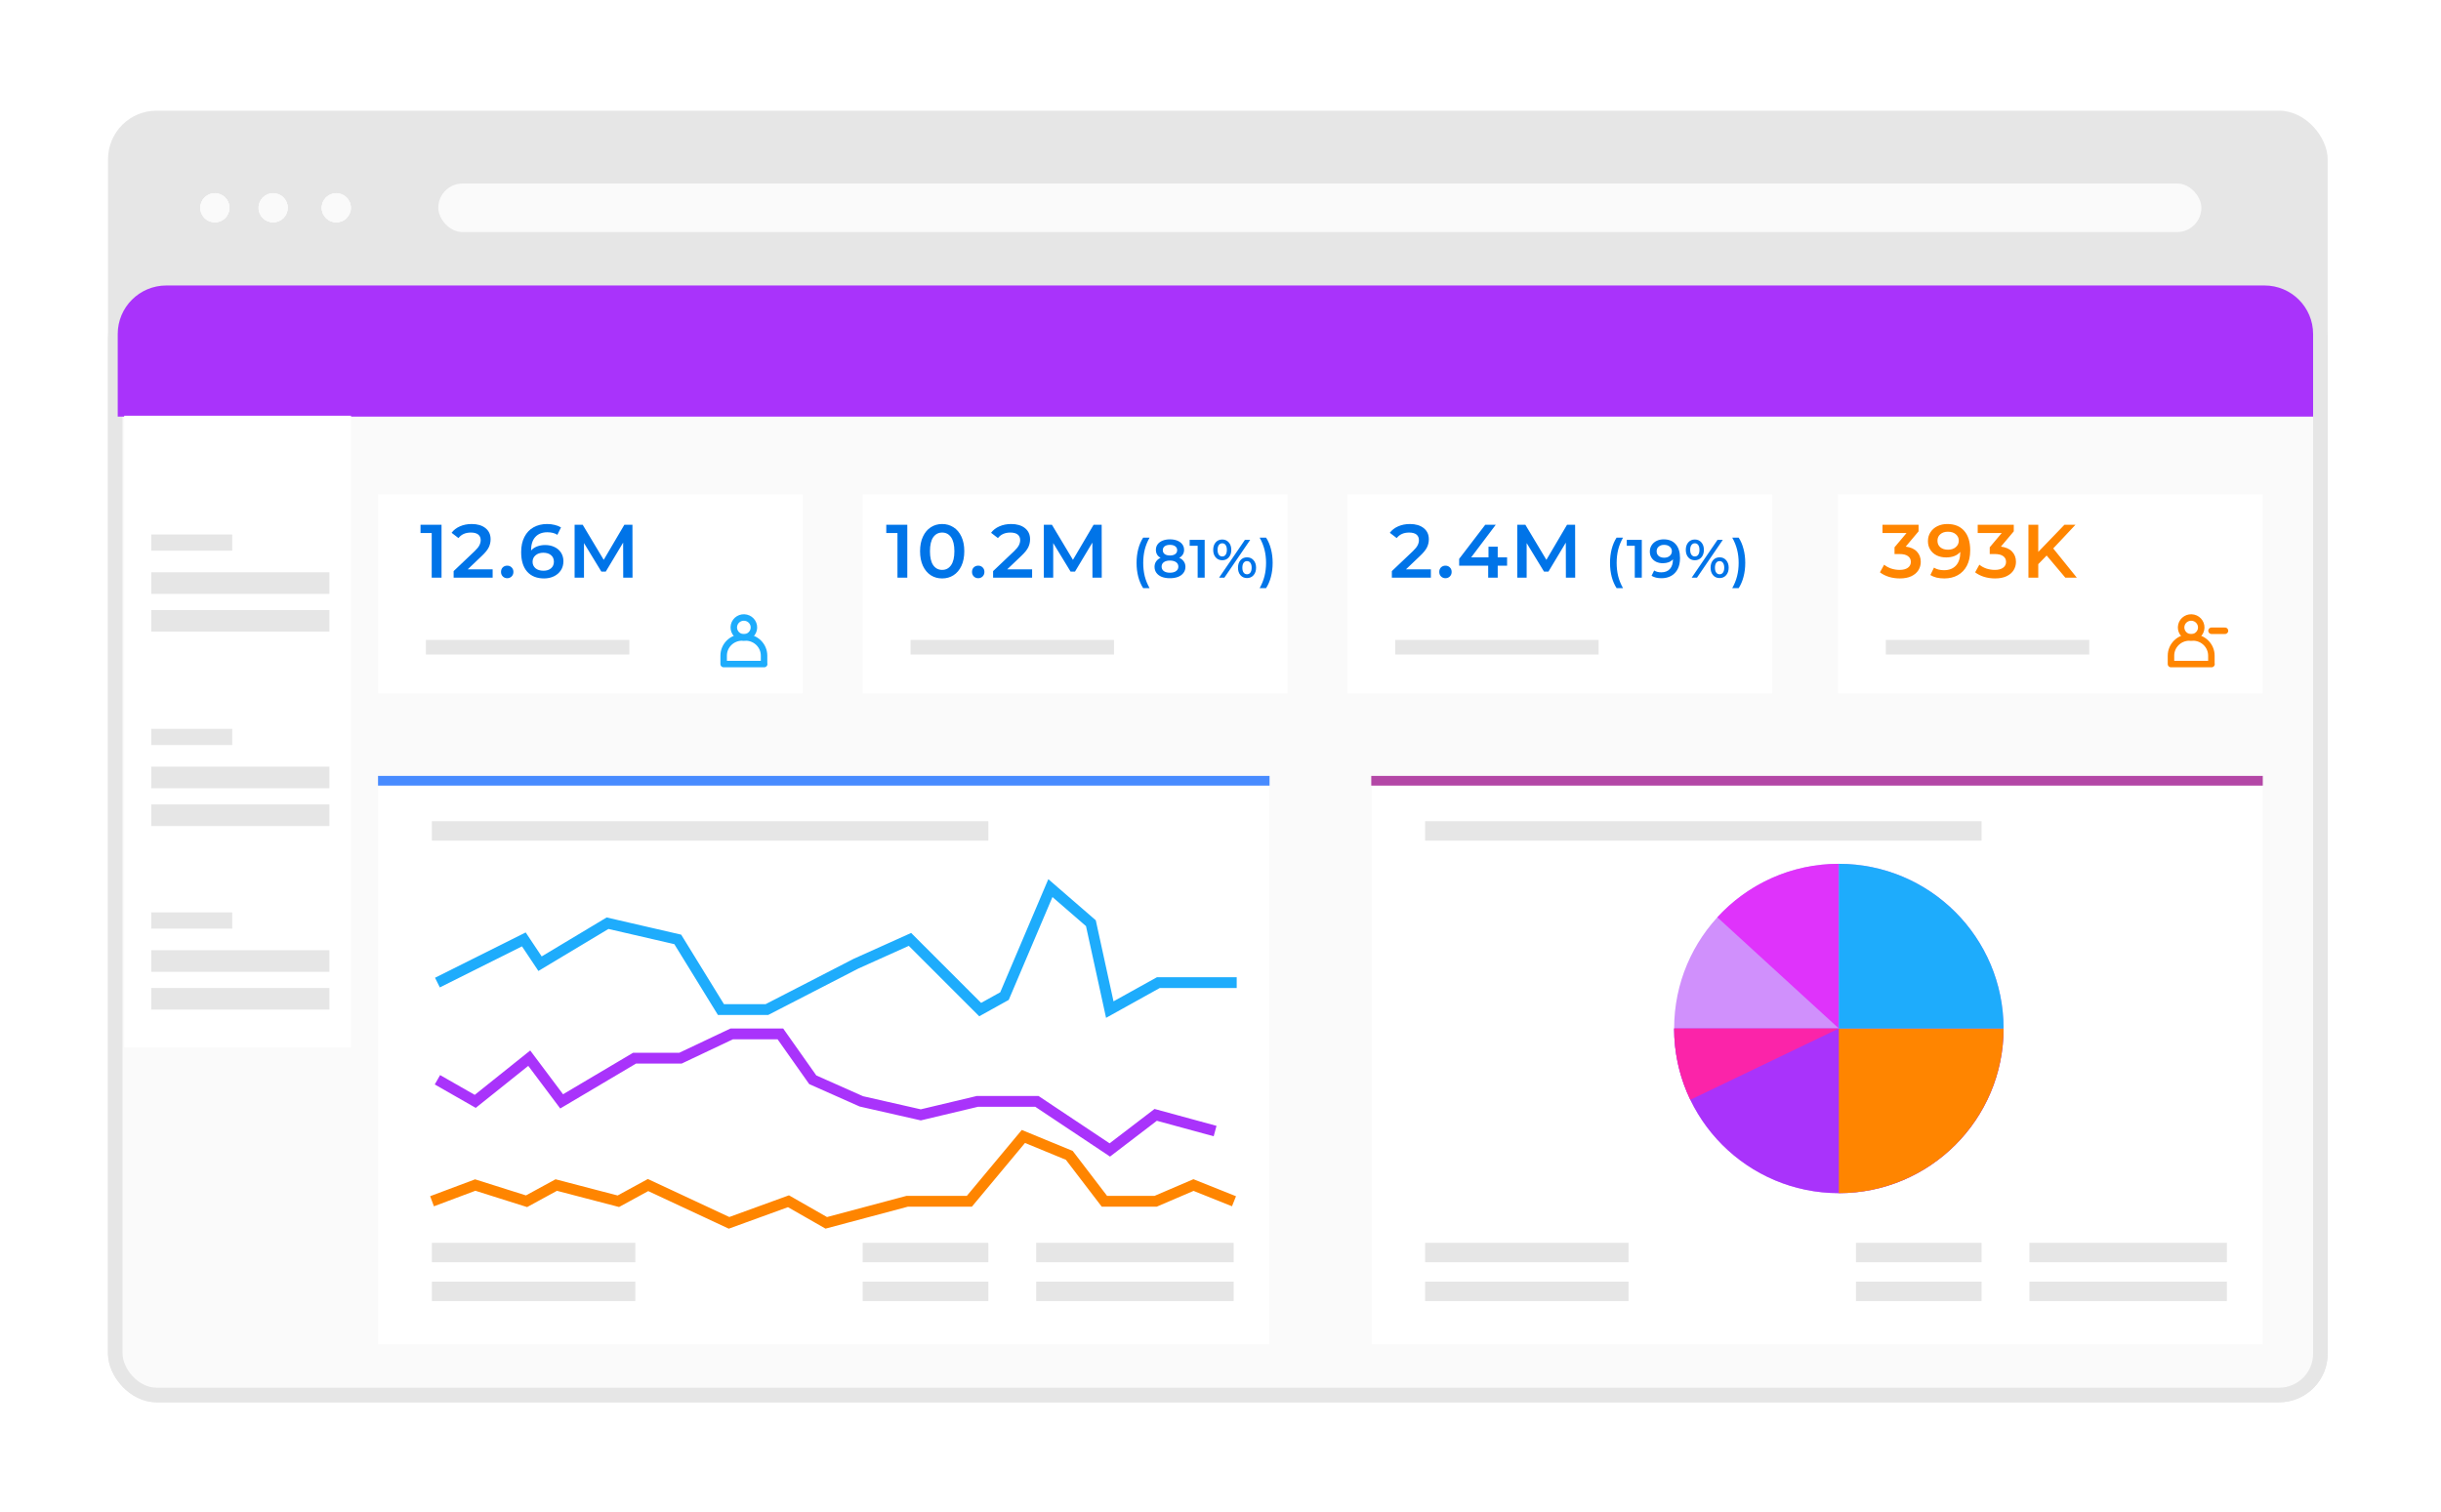 <svg width="452" height="280" viewBox="0 0 452 280" fill="none" xmlns="http://www.w3.org/2000/svg">
<g filter="url(#filter0_d_1020_123)">
<rect x="20" y="16.5" width="411.015" height="239.234" rx="8.994" fill="#E6E6E6"/>
<rect x="21.349" y="51.125" width="408.317" height="203.259" rx="7.645" fill="#FAFAFA" stroke="#E6E6E6" stroke-width="2.698"/>
<path d="M21.799 57.872C21.799 52.905 25.826 48.878 30.793 48.878H419.323C424.29 48.878 428.317 52.905 428.317 57.872V73.161H21.799V57.872Z" fill="#A933FB"/>
<circle cx="62.27" cy="34.487" r="2.698" fill="#FAFAFA"/>
<circle cx="62.27" cy="34.487" r="2.698" fill="#FAFAFA"/>
<circle cx="62.27" cy="34.487" r="2.698" fill="#FAFAFA"/>
<circle cx="50.579" cy="34.487" r="2.698" fill="#FAFAFA"/>
<circle cx="50.579" cy="34.487" r="2.698" fill="#FAFAFA"/>
<circle cx="50.579" cy="34.487" r="2.698" fill="#FAFAFA"/>
<circle cx="39.786" cy="34.487" r="2.698" fill="#FAFAFA"/>
<circle cx="39.786" cy="34.487" r="2.698" fill="#FAFAFA"/>
<circle cx="39.786" cy="34.487" r="2.698" fill="#FAFAFA"/>
<rect x="81.157" y="29.99" width="326.473" height="8.994" rx="4.497" fill="#FAFAFA"/>
<rect x="70" y="87.551" width="78.663" height="36.874" fill="white"/>
<path d="M81.76 93.2V103H79.94V94.726H77.868V93.2H81.76ZM91.222 101.46V103H83.998V101.782L87.89 98.086C88.329 97.666 88.623 97.302 88.772 96.994C88.931 96.677 89.01 96.364 89.01 96.056C89.01 95.599 88.856 95.249 88.548 95.006C88.24 94.763 87.787 94.642 87.19 94.642C86.191 94.642 85.426 94.983 84.894 95.664L83.62 94.684C84.003 94.171 84.516 93.774 85.16 93.494C85.813 93.205 86.541 93.06 87.344 93.06C88.408 93.06 89.257 93.312 89.892 93.816C90.527 94.32 90.844 95.006 90.844 95.874C90.844 96.406 90.732 96.905 90.508 97.372C90.284 97.839 89.855 98.371 89.22 98.968L86.602 101.46H91.222ZM93.921 103.098C93.604 103.098 93.333 102.991 93.109 102.776C92.885 102.552 92.773 102.272 92.773 101.936C92.773 101.591 92.88 101.311 93.095 101.096C93.319 100.881 93.594 100.774 93.921 100.774C94.248 100.774 94.518 100.881 94.733 101.096C94.957 101.311 95.069 101.591 95.069 101.936C95.069 102.272 94.957 102.552 94.733 102.776C94.509 102.991 94.238 103.098 93.921 103.098ZM100.955 96.952C101.599 96.952 102.178 97.078 102.691 97.33C103.204 97.573 103.606 97.923 103.895 98.38C104.184 98.837 104.329 99.365 104.329 99.962C104.329 100.597 104.17 101.157 103.853 101.642C103.536 102.118 103.106 102.487 102.565 102.748C102.024 103.009 101.417 103.14 100.745 103.14C99.401 103.14 98.356 102.72 97.609 101.88C96.872 101.04 96.503 99.836 96.503 98.268C96.503 97.167 96.704 96.229 97.105 95.454C97.506 94.67 98.066 94.077 98.785 93.676C99.513 93.265 100.353 93.06 101.305 93.06C101.809 93.06 102.28 93.116 102.719 93.228C103.167 93.331 103.554 93.485 103.881 93.69L103.209 95.062C102.724 94.745 102.103 94.586 101.347 94.586C100.404 94.586 99.667 94.875 99.135 95.454C98.603 96.033 98.337 96.868 98.337 97.96V97.974C98.626 97.638 98.995 97.386 99.443 97.218C99.891 97.041 100.395 96.952 100.955 96.952ZM100.647 101.712C101.216 101.712 101.678 101.563 102.033 101.264C102.388 100.956 102.565 100.55 102.565 100.046C102.565 99.533 102.388 99.127 102.033 98.828C101.678 98.529 101.202 98.38 100.605 98.38C100.017 98.38 99.536 98.539 99.163 98.856C98.799 99.173 98.617 99.575 98.617 100.06C98.617 100.536 98.794 100.933 99.149 101.25C99.513 101.558 100.012 101.712 100.647 101.712ZM115.402 103L115.388 96.504L112.168 101.88H111.356L108.136 96.588V103H106.4V93.2H107.898L111.79 99.696L115.612 93.2H117.11L117.124 103H115.402Z" fill="#0074E8"/>
<rect x="78.864" y="114.532" width="37.67" height="2.698" fill="#E6E6E6"/>
<rect x="159.743" y="87.551" width="78.663" height="36.874" fill="white"/>
<path d="M168.004 93.2V103H166.184V94.726H164.112V93.2H168.004ZM174.456 103.14C173.672 103.14 172.972 102.944 172.356 102.552C171.74 102.151 171.255 101.572 170.9 100.816C170.545 100.051 170.368 99.145 170.368 98.1C170.368 97.055 170.545 96.154 170.9 95.398C171.255 94.633 171.74 94.054 172.356 93.662C172.972 93.261 173.672 93.06 174.456 93.06C175.24 93.06 175.94 93.261 176.556 93.662C177.181 94.054 177.671 94.633 178.026 95.398C178.381 96.154 178.558 97.055 178.558 98.1C178.558 99.145 178.381 100.051 178.026 100.816C177.671 101.572 177.181 102.151 176.556 102.552C175.94 102.944 175.24 103.14 174.456 103.14ZM174.456 101.558C175.156 101.558 175.707 101.269 176.108 100.69C176.519 100.111 176.724 99.248 176.724 98.1C176.724 96.952 176.519 96.089 176.108 95.51C175.707 94.931 175.156 94.642 174.456 94.642C173.765 94.642 173.215 94.931 172.804 95.51C172.403 96.089 172.202 96.952 172.202 98.1C172.202 99.248 172.403 100.111 172.804 100.69C173.215 101.269 173.765 101.558 174.456 101.558ZM181.136 103.098C180.819 103.098 180.548 102.991 180.324 102.776C180.1 102.552 179.988 102.272 179.988 101.936C179.988 101.591 180.095 101.311 180.31 101.096C180.534 100.881 180.809 100.774 181.136 100.774C181.463 100.774 181.733 100.881 181.948 101.096C182.172 101.311 182.284 101.591 182.284 101.936C182.284 102.272 182.172 102.552 181.948 102.776C181.724 102.991 181.453 103.098 181.136 103.098ZM191.117 101.46V103H183.893V101.782L187.785 98.086C188.223 97.666 188.517 97.302 188.667 96.994C188.825 96.677 188.905 96.364 188.905 96.056C188.905 95.599 188.751 95.249 188.443 95.006C188.135 94.763 187.682 94.642 187.085 94.642C186.086 94.642 185.321 94.983 184.789 95.664L183.515 94.684C183.897 94.171 184.411 93.774 185.055 93.494C185.708 93.205 186.436 93.06 187.239 93.06C188.303 93.06 189.152 93.312 189.787 93.816C190.421 94.32 190.739 95.006 190.739 95.874C190.739 96.406 190.627 96.905 190.403 97.372C190.179 97.839 189.749 98.371 189.115 98.968L186.497 101.46H191.117ZM202.289 103L202.275 96.504L199.055 101.88H198.243L195.023 96.588V103H193.287V93.2H194.785L198.677 99.696L202.499 93.2H203.997L204.011 103H202.289ZM211.68 104.94C211.286 104.333 210.983 103.63 210.77 102.83C210.563 102.03 210.46 101.173 210.46 100.26C210.46 99.347 210.563 98.49 210.77 97.69C210.983 96.883 211.286 96.18 211.68 95.58H212.87C212.463 96.3 212.163 97.043 211.97 97.81C211.783 98.57 211.69 99.387 211.69 100.26C211.69 101.133 211.783 101.953 211.97 102.72C212.163 103.48 212.463 104.22 212.87 104.94H211.68ZM218.366 99.32C218.733 99.487 219.013 99.713 219.206 100C219.406 100.28 219.506 100.61 219.506 100.99C219.506 101.417 219.386 101.79 219.146 102.11C218.913 102.43 218.58 102.677 218.146 102.85C217.713 103.017 217.21 103.1 216.636 103.1C216.063 103.1 215.56 103.017 215.126 102.85C214.7 102.677 214.37 102.43 214.136 102.11C213.903 101.79 213.786 101.417 213.786 100.99C213.786 100.61 213.883 100.28 214.076 100C214.27 99.713 214.546 99.487 214.906 99.32C214.626 99.167 214.41 98.967 214.256 98.72C214.11 98.467 214.036 98.177 214.036 97.85C214.036 97.457 214.143 97.113 214.356 96.82C214.576 96.527 214.883 96.3 215.276 96.14C215.67 95.98 216.123 95.9 216.636 95.9C217.156 95.9 217.613 95.98 218.006 96.14C218.4 96.3 218.706 96.527 218.926 96.82C219.146 97.113 219.256 97.457 219.256 97.85C219.256 98.177 219.18 98.463 219.026 98.71C218.873 98.957 218.653 99.16 218.366 99.32ZM216.636 96.92C216.23 96.92 215.906 97.007 215.666 97.18C215.433 97.353 215.316 97.597 215.316 97.91C215.316 98.21 215.433 98.45 215.666 98.63C215.906 98.803 216.23 98.89 216.636 98.89C217.05 98.89 217.376 98.803 217.616 98.63C217.856 98.45 217.976 98.21 217.976 97.91C217.976 97.597 217.853 97.353 217.606 97.18C217.366 97.007 217.043 96.92 216.636 96.92ZM216.636 102.08C217.116 102.08 217.496 101.98 217.776 101.78C218.056 101.58 218.196 101.303 218.196 100.95C218.196 100.603 218.056 100.33 217.776 100.13C217.496 99.93 217.116 99.83 216.636 99.83C216.156 99.83 215.78 99.93 215.506 100.13C215.233 100.33 215.096 100.603 215.096 100.95C215.096 101.303 215.233 101.58 215.506 101.78C215.78 101.98 216.156 102.08 216.636 102.08ZM223.07 96V103H221.77V97.09H220.29V96H223.07ZM226.318 99.77C225.818 99.77 225.415 99.593 225.108 99.24C224.802 98.887 224.648 98.423 224.648 97.85C224.648 97.277 224.802 96.813 225.108 96.46C225.415 96.107 225.818 95.93 226.318 95.93C226.818 95.93 227.222 96.107 227.528 96.46C227.842 96.807 227.998 97.27 227.998 97.85C227.998 98.43 227.842 98.897 227.528 99.25C227.222 99.597 226.818 99.77 226.318 99.77ZM230.518 96H231.498L226.718 103H225.738L230.518 96ZM226.318 99.07C226.592 99.07 226.802 98.963 226.948 98.75C227.102 98.537 227.178 98.237 227.178 97.85C227.178 97.463 227.102 97.163 226.948 96.95C226.802 96.737 226.592 96.63 226.318 96.63C226.058 96.63 225.848 96.74 225.688 96.96C225.535 97.173 225.458 97.47 225.458 97.85C225.458 98.23 225.535 98.53 225.688 98.75C225.848 98.963 226.058 99.07 226.318 99.07ZM230.908 103.07C230.408 103.07 230.005 102.893 229.698 102.54C229.392 102.187 229.238 101.723 229.238 101.15C229.238 100.577 229.392 100.113 229.698 99.76C230.005 99.407 230.408 99.23 230.908 99.23C231.408 99.23 231.812 99.407 232.118 99.76C232.432 100.113 232.588 100.577 232.588 101.15C232.588 101.723 232.432 102.187 232.118 102.54C231.812 102.893 231.408 103.07 230.908 103.07ZM230.908 102.37C231.175 102.37 231.385 102.263 231.538 102.05C231.692 101.83 231.768 101.53 231.768 101.15C231.768 100.77 231.692 100.473 231.538 100.26C231.385 100.04 231.175 99.93 230.908 99.93C230.642 99.93 230.432 100.037 230.278 100.25C230.125 100.463 230.048 100.763 230.048 101.15C230.048 101.537 230.125 101.837 230.278 102.05C230.432 102.263 230.642 102.37 230.908 102.37ZM233.247 104.94C233.653 104.22 233.953 103.477 234.147 102.71C234.34 101.943 234.437 101.127 234.437 100.26C234.437 99.393 234.34 98.577 234.147 97.81C233.953 97.043 233.653 96.3 233.247 95.58H234.437C234.83 96.173 235.13 96.873 235.337 97.68C235.55 98.48 235.657 99.34 235.657 100.26C235.657 101.18 235.55 102.04 235.337 102.84C235.13 103.633 234.83 104.333 234.437 104.94H233.247Z" fill="#0074E8"/>
<rect x="168.607" y="114.532" width="37.67" height="2.698" fill="#E6E6E6"/>
<rect x="249.485" y="87.551" width="78.663" height="36.874" fill="white"/>
<path d="M264.955 101.46V103H257.731V101.782L261.623 98.086C262.062 97.666 262.356 97.302 262.505 96.994C262.664 96.677 262.743 96.364 262.743 96.056C262.743 95.599 262.589 95.249 262.281 95.006C261.973 94.763 261.521 94.642 260.923 94.642C259.925 94.642 259.159 94.983 258.627 95.664L257.353 94.684C257.736 94.171 258.249 93.774 258.893 93.494C259.547 93.205 260.275 93.06 261.077 93.06C262.141 93.06 262.991 93.312 263.625 93.816C264.26 94.32 264.577 95.006 264.577 95.874C264.577 96.406 264.465 96.905 264.241 97.372C264.017 97.839 263.588 98.371 262.953 98.968L260.335 101.46H264.955ZM267.654 103.098C267.337 103.098 267.066 102.991 266.842 102.776C266.618 102.552 266.506 102.272 266.506 101.936C266.506 101.591 266.614 101.311 266.828 101.096C267.052 100.881 267.328 100.774 267.654 100.774C267.981 100.774 268.252 100.881 268.466 101.096C268.69 101.311 268.802 101.591 268.802 101.936C268.802 102.272 268.69 102.552 268.466 102.776C268.242 102.991 267.972 103.098 267.654 103.098ZM279.068 100.774H277.332V103H275.568V100.774H270.192V99.514L275.022 93.2H276.968L272.418 99.234H275.624V97.26H277.332V99.234H279.068V100.774ZM289.956 103L289.942 96.504L286.722 101.88H285.91L282.69 96.588V103H280.954V93.2H282.452L286.344 99.696L290.166 93.2H291.664L291.678 103H289.956ZM299.347 104.94C298.953 104.333 298.65 103.63 298.437 102.83C298.23 102.03 298.127 101.173 298.127 100.26C298.127 99.347 298.23 98.49 298.437 97.69C298.65 96.883 298.953 96.18 299.347 95.58H300.537C300.13 96.3 299.83 97.043 299.637 97.81C299.45 98.57 299.357 99.387 299.357 100.26C299.357 101.133 299.45 101.953 299.637 102.72C299.83 103.48 300.13 104.22 300.537 104.94H299.347ZM304.011 96V103H302.711V97.09H301.231V96H304.011ZM308.06 95.9C309.02 95.9 309.763 96.2 310.29 96.8C310.823 97.4 311.09 98.26 311.09 99.38C311.09 100.167 310.946 100.84 310.66 101.4C310.373 101.953 309.97 102.377 309.45 102.67C308.936 102.957 308.34 103.1 307.66 103.1C307.3 103.1 306.96 103.063 306.64 102.99C306.326 102.91 306.053 102.797 305.82 102.65L306.3 101.67C306.646 101.897 307.09 102.01 307.63 102.01C308.303 102.01 308.83 101.803 309.21 101.39C309.59 100.977 309.78 100.38 309.78 99.6V99.59C309.573 99.83 309.31 100.013 308.99 100.14C308.67 100.26 308.31 100.32 307.91 100.32C307.45 100.32 307.036 100.233 306.67 100.06C306.303 99.88 306.016 99.627 305.81 99.3C305.603 98.973 305.5 98.597 305.5 98.17C305.5 97.717 305.613 97.32 305.84 96.98C306.066 96.633 306.373 96.367 306.76 96.18C307.146 95.993 307.58 95.9 308.06 95.9ZM308.16 99.3C308.58 99.3 308.92 99.187 309.18 98.96C309.446 98.733 309.58 98.447 309.58 98.1C309.58 97.76 309.45 97.48 309.19 97.26C308.936 97.033 308.583 96.92 308.13 96.92C307.723 96.92 307.393 97.03 307.14 97.25C306.886 97.463 306.76 97.75 306.76 98.11C306.76 98.477 306.886 98.767 307.14 98.98C307.393 99.193 307.733 99.3 308.16 99.3ZM313.829 99.77C313.329 99.77 312.926 99.593 312.619 99.24C312.312 98.887 312.159 98.423 312.159 97.85C312.159 97.277 312.312 96.813 312.619 96.46C312.926 96.107 313.329 95.93 313.829 95.93C314.329 95.93 314.732 96.107 315.039 96.46C315.352 96.807 315.509 97.27 315.509 97.85C315.509 98.43 315.352 98.897 315.039 99.25C314.732 99.597 314.329 99.77 313.829 99.77ZM318.029 96H319.009L314.229 103H313.249L318.029 96ZM313.829 99.07C314.102 99.07 314.312 98.963 314.459 98.75C314.612 98.537 314.689 98.237 314.689 97.85C314.689 97.463 314.612 97.163 314.459 96.95C314.312 96.737 314.102 96.63 313.829 96.63C313.569 96.63 313.359 96.74 313.199 96.96C313.046 97.173 312.969 97.47 312.969 97.85C312.969 98.23 313.046 98.53 313.199 98.75C313.359 98.963 313.569 99.07 313.829 99.07ZM318.419 103.07C317.919 103.07 317.516 102.893 317.209 102.54C316.902 102.187 316.749 101.723 316.749 101.15C316.749 100.577 316.902 100.113 317.209 99.76C317.516 99.407 317.919 99.23 318.419 99.23C318.919 99.23 319.322 99.407 319.629 99.76C319.942 100.113 320.099 100.577 320.099 101.15C320.099 101.723 319.942 102.187 319.629 102.54C319.322 102.893 318.919 103.07 318.419 103.07ZM318.419 102.37C318.686 102.37 318.896 102.263 319.049 102.05C319.202 101.83 319.279 101.53 319.279 101.15C319.279 100.77 319.202 100.473 319.049 100.26C318.896 100.04 318.686 99.93 318.419 99.93C318.152 99.93 317.942 100.037 317.789 100.25C317.636 100.463 317.559 100.763 317.559 101.15C317.559 101.537 317.636 101.837 317.789 102.05C317.942 102.263 318.152 102.37 318.419 102.37ZM320.757 104.94C321.164 104.22 321.464 103.477 321.657 102.71C321.851 101.943 321.947 101.127 321.947 100.26C321.947 99.393 321.851 98.577 321.657 97.81C321.464 97.043 321.164 96.3 320.757 95.58H321.947C322.341 96.173 322.641 96.873 322.847 97.68C323.061 98.48 323.167 99.34 323.167 100.26C323.167 101.18 323.061 102.04 322.847 102.84C322.641 103.633 322.341 104.333 321.947 104.94H320.757Z" fill="#0074E8"/>
<rect x="258.35" y="114.532" width="37.67" height="2.698" fill="#E6E6E6"/>
<rect x="340.337" y="87.551" width="78.663" height="36.874" fill="white"/>
<path d="M352.881 97.246C353.786 97.358 354.477 97.666 354.953 98.17C355.429 98.674 355.667 99.304 355.667 100.06C355.667 100.629 355.522 101.147 355.233 101.614C354.943 102.081 354.505 102.454 353.917 102.734C353.338 103.005 352.629 103.14 351.789 103.14C351.089 103.14 350.412 103.042 349.759 102.846C349.115 102.641 348.564 102.361 348.107 102.006L348.891 100.592C349.245 100.891 349.675 101.129 350.179 101.306C350.692 101.474 351.219 101.558 351.761 101.558C352.405 101.558 352.909 101.427 353.273 101.166C353.646 100.895 353.833 100.531 353.833 100.074C353.833 99.617 353.655 99.262 353.301 99.01C352.955 98.749 352.423 98.618 351.705 98.618H350.809V97.372L353.035 94.726H348.583V93.2H355.261V94.418L352.881 97.246ZM360.581 93.06C361.925 93.06 362.966 93.48 363.703 94.32C364.45 95.16 364.823 96.364 364.823 97.932C364.823 99.033 364.623 99.976 364.221 100.76C363.82 101.535 363.255 102.127 362.527 102.538C361.809 102.939 360.973 103.14 360.021 103.14C359.517 103.14 359.041 103.089 358.593 102.986C358.155 102.874 357.772 102.715 357.445 102.51L358.117 101.138C358.603 101.455 359.223 101.614 359.979 101.614C360.922 101.614 361.659 101.325 362.191 100.746C362.723 100.167 362.989 99.332 362.989 98.24V98.226C362.7 98.562 362.331 98.819 361.883 98.996C361.435 99.164 360.931 99.248 360.371 99.248C359.727 99.248 359.149 99.127 358.635 98.884C358.122 98.632 357.721 98.277 357.431 97.82C357.142 97.363 356.997 96.835 356.997 96.238C356.997 95.603 357.156 95.048 357.473 94.572C357.791 94.087 358.22 93.713 358.761 93.452C359.303 93.191 359.909 93.06 360.581 93.06ZM360.721 97.82C361.309 97.82 361.785 97.661 362.149 97.344C362.523 97.027 362.709 96.625 362.709 96.14C362.709 95.664 362.527 95.272 362.163 94.964C361.809 94.647 361.314 94.488 360.679 94.488C360.11 94.488 359.648 94.642 359.293 94.95C358.939 95.249 358.761 95.65 358.761 96.154C358.761 96.667 358.939 97.073 359.293 97.372C359.648 97.671 360.124 97.82 360.721 97.82ZM370.51 97.246C371.415 97.358 372.106 97.666 372.582 98.17C373.058 98.674 373.296 99.304 373.296 100.06C373.296 100.629 373.151 101.147 372.862 101.614C372.573 102.081 372.134 102.454 371.546 102.734C370.967 103.005 370.258 103.14 369.418 103.14C368.718 103.14 368.041 103.042 367.388 102.846C366.744 102.641 366.193 102.361 365.736 102.006L366.52 100.592C366.875 100.891 367.304 101.129 367.808 101.306C368.321 101.474 368.849 101.558 369.39 101.558C370.034 101.558 370.538 101.427 370.902 101.166C371.275 100.895 371.462 100.531 371.462 100.074C371.462 99.617 371.285 99.262 370.93 99.01C370.585 98.749 370.053 98.618 369.334 98.618H368.438V97.372L370.664 94.726H366.212V93.2H372.89V94.418L370.51 97.246ZM378.98 98.898L377.426 100.494V103H375.606V93.2H377.426V98.226L382.27 93.2H384.314L380.198 97.582L384.566 103H382.438L378.98 98.898Z" fill="#FF8500"/>
<rect x="349.201" y="114.532" width="37.67" height="2.698" fill="#E6E6E6"/>
<rect x="23" y="73" width="42" height="117" fill="white"/>
<rect x="28" y="95" width="15" height="3" fill="#E6E6E6"/>
<rect x="28" y="102" width="33" height="4" fill="#E6E6E6"/>
<rect x="28" y="109" width="33" height="4" fill="#E6E6E6"/>
<rect x="28" y="131" width="15" height="3" fill="#E6E6E6"/>
<rect x="28" y="138" width="33" height="4" fill="#E6E6E6"/>
<rect x="28" y="145" width="33" height="4" fill="#E6E6E6"/>
<rect x="28" y="165" width="15" height="3" fill="#E6E6E6"/>
<rect x="28" y="172" width="33" height="4" fill="#E6E6E6"/>
<rect x="28" y="179" width="33" height="4" fill="#E6E6E6"/>
<rect x="70" y="140" width="165" height="105" fill="white"/>
<rect x="79.972" y="148.104" width="103.038" height="3.598" fill="#E6E6E6"/>
<rect x="79.972" y="226.195" width="37.67" height="3.598" fill="#E6E6E6"/>
<rect x="79.972" y="233.39" width="37.67" height="3.598" fill="#E6E6E6"/>
<rect x="159.743" y="226.195" width="23.267" height="3.598" fill="#E6E6E6"/>
<rect x="159.743" y="233.39" width="23.267" height="3.598" fill="#E6E6E6"/>
<rect x="191.873" y="226.195" width="36.562" height="3.598" fill="#E6E6E6"/>
<rect x="191.873" y="233.39" width="36.562" height="3.598" fill="#E6E6E6"/>
<rect x="70" y="139.715" width="165.082" height="1.799" fill="#488BFF"/>
<rect x="254" y="140" width="165" height="105" fill="white"/>
<rect x="263.89" y="148.104" width="103.038" height="3.598" fill="#E6E6E6"/>
<rect x="263.89" y="226.195" width="37.67" height="3.598" fill="#E6E6E6"/>
<rect x="263.89" y="233.39" width="37.67" height="3.598" fill="#E6E6E6"/>
<rect x="343.661" y="226.195" width="23.267" height="3.598" fill="#E6E6E6"/>
<rect x="343.661" y="233.39" width="23.267" height="3.598" fill="#E6E6E6"/>
<rect x="375.791" y="226.195" width="36.562" height="3.598" fill="#E6E6E6"/>
<rect x="375.791" y="233.39" width="36.562" height="3.598" fill="#E6E6E6"/>
<rect x="253.918" y="139.715" width="165.082" height="1.799" fill="#B347A6"/>
<path d="M407.554 112.637C407.791 111.647 407.17 110.656 406.168 110.423C405.166 110.189 404.162 110.802 403.926 111.791C403.689 112.78 404.309 113.771 405.312 114.005C406.314 114.239 407.318 113.626 407.554 112.637Z" stroke="#FF8500" stroke-width="1.2" stroke-miterlimit="10" stroke-linecap="round" stroke-linejoin="round"/>
<path d="M409.506 119H402V117.446C402 115.582 403.525 114.076 405.414 114.076H406.068C407.956 114.076 409.482 115.582 409.482 117.446V119H409.506Z" stroke="#FF8500" stroke-width="1.2" stroke-miterlimit="10" stroke-linecap="round" stroke-linejoin="round"/>
<path d="M412 112.833H409.506" stroke="#FF8500" stroke-width="1.2" stroke-miterlimit="10" stroke-linecap="round" stroke-linejoin="round"/>
<path d="M139.554 112.636C139.791 111.647 139.17 110.655 138.168 110.422C137.166 110.188 136.162 110.801 135.926 111.79C135.689 112.779 136.309 113.77 137.312 114.004C138.314 114.238 139.318 113.625 139.554 112.636Z" stroke="#1EACFC" stroke-width="1.2" stroke-miterlimit="10" stroke-linecap="round" stroke-linejoin="round"/>
<path d="M141.506 118.999H134V117.446C134 115.581 135.525 114.075 137.414 114.075H138.068C139.956 114.075 141.482 115.581 141.482 117.446V118.999H141.506Z" stroke="#1EACFC" stroke-width="1.2" stroke-miterlimit="10" stroke-linecap="round" stroke-linejoin="round"/>
<path d="M81 178L97 170L100 174.5L112.5 167L125.5 170L133.5 183H142L158.5 174.5L168.5 170L181.5 183L186 180.5L194.5 160.5L202 167L205.5 183L214.5 178H221H229" stroke="#1EACFC" stroke-width="2"/>
<path d="M81 196L88 200L98 192L104 200L117.5 192H126L135.5 187.5H144.5L150.5 196L159.5 200L170.5 202.5L181 200H192L205.5 209L214 202.5L225 205.5" stroke="#A933FB" stroke-width="2"/>
<path d="M80 218.5L88 215.5L97.5 218.5L103 215.5L114.5 218.5L120 215.5L135 222.5L146 218.5L153 222.5L168 218.5H179.5L189.5 206.5L198 210L204.5 218.5H214L221 215.5L228.5 218.5" stroke="#FF8500" stroke-width="2"/>
<circle cx="340.5" cy="186.5" r="30.5" fill="#D090FC"/>
<path d="M340.5 217C357.345 217 371 203.345 371 186.5H310C310 203.345 323.655 217 340.5 217Z" fill="#A933FB"/>
<path d="M310 186.5C310 191.231 311.077 195.711 313 199.707L340.5 186.5H310Z" fill="#FB24A9"/>
<path d="M340.5 156C331.592 156 323.576 159.819 318 165.908L340.5 186.5V156Z" fill="#DF33FB"/>
<path d="M340.5 217C357.345 217 371 203.345 371 186.5H340.5V217Z" fill="#FF8500"/>
<path d="M371 186.5C371 169.655 357.345 156 340.5 156V186.5H371Z" fill="#1EACFC"/>
</g>
<defs>
<filter id="filter0_d_1020_123" x="0" y="0.5" width="451.015" height="279.234" filterUnits="userSpaceOnUse" color-interpolation-filters="sRGB">
<feFlood flood-opacity="0" result="BackgroundImageFix"/>
<feColorMatrix in="SourceAlpha" type="matrix" values="0 0 0 0 0 0 0 0 0 0 0 0 0 0 0 0 0 0 127 0" result="hardAlpha"/>
<feOffset dy="4"/>
<feGaussianBlur stdDeviation="10"/>
<feColorMatrix type="matrix" values="0 0 0 0 0 0 0 0 0 0 0 0 0 0 0 0 0 0 0.15 0"/>
<feBlend mode="normal" in2="BackgroundImageFix" result="effect1_dropShadow_1020_123"/>
<feBlend mode="normal" in="SourceGraphic" in2="effect1_dropShadow_1020_123" result="shape"/>
</filter>
</defs>
</svg>
